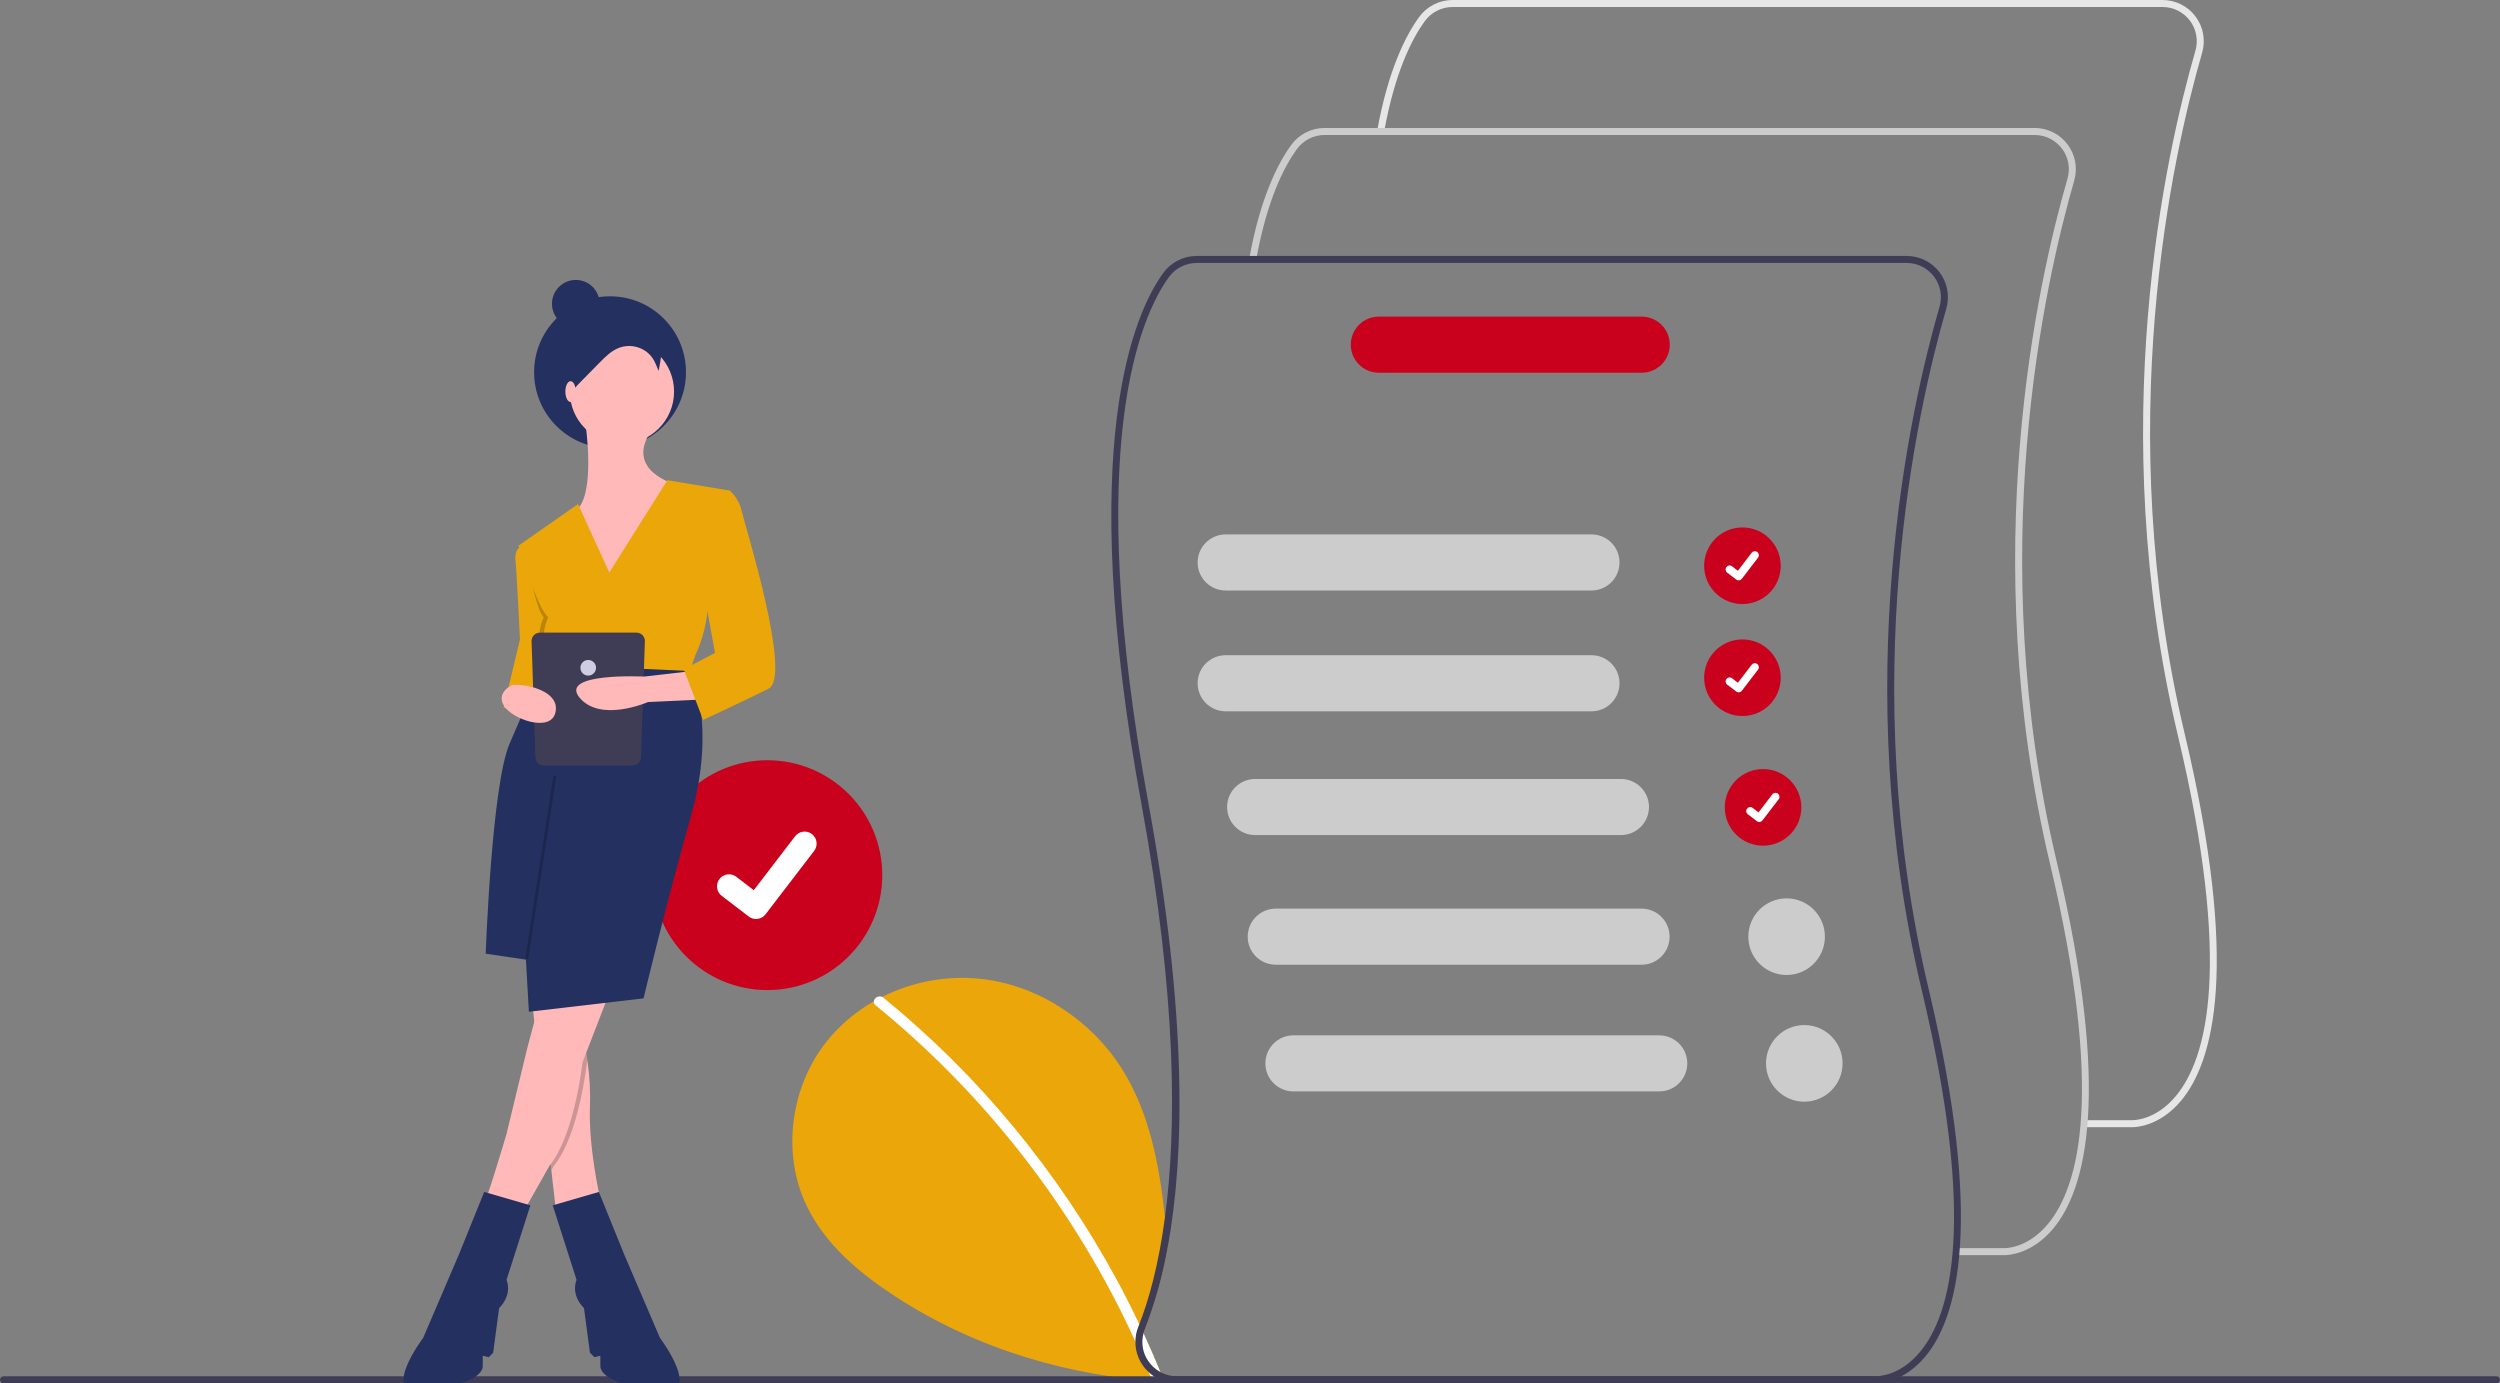<?xml version="1.0" encoding="UTF-8"?> <svg xmlns="http://www.w3.org/2000/svg" width="1679" height="929" viewBox="0 0 1679 929" fill="none"><rect x="0" y="0" width="1679" height="929" fill="#808080" stroke="none"/> <g clip-path="url(#clip0)"> <path d="M863.964 924.245C837.42 928.156 810.557 929.455 783.76 928.124C719.146 924.859 655.601 906.059 601.295 870.715C577.217 855.042 554.248 835.787 541.785 809.922C524.869 774.796 530.785 730.329 554.941 699.734C563.752 688.699 574.59 679.45 586.872 672.484C588.692 671.455 590.552 670.466 592.432 669.516C612.897 659.221 635.884 655.011 658.668 657.385C697.403 661.62 733.153 685.288 753.807 718.356C772.206 747.842 778.616 782.632 782.395 817.501C783.107 824.071 783.721 830.661 784.314 837.211C781.022 856.189 775.846 874.791 768.863 892.741C768.508 893.615 768.217 894.515 767.992 895.432C771.949 904.021 775.715 912.688 779.289 921.435C782.647 923.259 786.409 924.211 790.23 924.206H863.805L863.964 924.245Z" fill="#EBA609"></path> <path d="M777.765 925.927C777.277 926.145 776.751 926.263 776.217 926.275C775.683 926.288 775.152 926.193 774.655 925.998C774.158 925.803 773.705 925.51 773.322 925.138C772.939 924.766 772.633 924.321 772.424 923.829C772.107 923.077 771.811 922.325 771.494 921.573C768.645 914.647 765.658 907.786 762.532 900.992C722.514 813.314 662.823 736.047 588.098 675.195C587.67 674.894 587.33 674.484 587.115 674.007C586.899 673.53 586.815 673.004 586.872 672.484C586.981 671.887 587.222 671.323 587.58 670.833C587.937 670.344 588.4 669.941 588.935 669.656C589.469 669.37 590.061 669.209 590.667 669.185C591.272 669.161 591.876 669.274 592.431 669.515C592.729 669.65 593.008 669.823 593.262 670.03C625.233 696.077 654.562 725.209 680.825 757.004C707.093 788.771 730.223 823.008 749.89 859.236C755.251 869.131 760.342 879.164 765.163 889.336C766.113 891.355 767.063 893.393 767.992 895.431C771.949 904.02 775.714 912.688 779.289 921.434C779.349 921.573 779.408 921.731 779.467 921.87C779.649 922.244 779.75 922.653 779.761 923.07C779.773 923.486 779.695 923.9 779.534 924.284C779.373 924.668 779.132 925.013 778.827 925.296C778.522 925.579 778.16 925.794 777.765 925.927Z" fill="white"></path> <path d="M515.373 664.925C557.986 664.925 592.53 630.371 592.53 587.746C592.53 545.121 557.986 510.567 515.373 510.567C472.761 510.567 438.217 545.121 438.217 587.746C438.217 630.371 472.761 664.925 515.373 664.925Z" fill="#C9011D"></path> <path d="M507.725 617.187C505.989 617.191 504.299 616.629 502.91 615.588L502.824 615.523L484.692 601.636C483.852 600.993 483.146 600.19 482.616 599.274C482.086 598.358 481.742 597.346 481.603 596.297C481.464 595.248 481.532 594.181 481.805 593.158C482.079 592.136 482.55 591.177 483.194 590.337C483.838 589.496 484.64 588.791 485.556 588.261C486.473 587.732 487.484 587.388 488.533 587.249C489.582 587.11 490.648 587.18 491.671 587.453C492.693 587.727 493.651 588.199 494.491 588.843L506.236 597.852L533.99 561.645C534.634 560.805 535.437 560.101 536.353 559.571C537.269 559.042 538.28 558.698 539.329 558.56C540.378 558.421 541.444 558.491 542.465 558.764C543.487 559.038 544.445 559.51 545.285 560.154L545.112 560.388L545.289 560.157C546.983 561.459 548.091 563.38 548.37 565.498C548.65 567.616 548.078 569.758 546.78 571.455L514.134 614.043C513.379 615.024 512.408 615.818 511.297 616.364C510.185 616.909 508.963 617.191 507.725 617.187V617.187Z" fill="white"></path> <path d="M1676.64 929.001H2.356C1.732 928.999 1.135 928.75 0.694 928.308C0.254 927.866 0.007 927.268 0.007 926.644C0.007 926.021 0.254 925.422 0.694 924.981C1.135 924.539 1.732 924.29 2.356 924.288H1676.64C1677.27 924.29 1677.87 924.539 1678.31 924.981C1678.75 925.422 1678.99 926.021 1678.99 926.644C1678.99 927.268 1678.75 927.866 1678.31 928.308C1677.87 928.75 1677.27 928.999 1676.64 929.001V929.001Z" fill="#3F3D56"></path> <path d="M1170.22 405.683C1184.42 405.683 1195.94 394.165 1195.94 379.957C1195.94 365.749 1184.42 354.23 1170.22 354.23C1156.01 354.23 1144.5 365.749 1144.5 379.957C1144.5 394.165 1156.01 405.683 1170.22 405.683Z" fill="#C9011D"></path> <path d="M1167.67 389.771C1167.09 389.772 1166.52 389.585 1166.06 389.238L1166.03 389.216L1159.99 384.587C1159.71 384.373 1159.47 384.105 1159.29 383.8C1159.12 383.494 1159 383.157 1158.96 382.807C1158.91 382.456 1158.93 382.101 1159.02 381.759C1159.11 381.418 1159.27 381.098 1159.49 380.817C1159.7 380.537 1159.97 380.301 1160.27 380.125C1160.58 379.948 1160.92 379.834 1161.27 379.788C1161.62 379.742 1161.97 379.765 1162.31 379.857C1162.66 379.949 1162.98 380.107 1163.26 380.323L1167.17 383.326L1176.42 371.257C1176.64 370.977 1176.9 370.742 1177.21 370.565C1177.51 370.389 1177.85 370.274 1178.2 370.228C1178.55 370.182 1178.91 370.205 1179.25 370.296C1179.59 370.388 1179.91 370.545 1180.19 370.76L1180.13 370.838L1180.19 370.761C1180.75 371.195 1181.12 371.835 1181.22 372.541C1181.31 373.247 1181.12 373.961 1180.69 374.527L1169.8 388.723C1169.55 389.05 1169.23 389.314 1168.86 389.496C1168.49 389.678 1168.08 389.772 1167.67 389.771V389.771Z" fill="white"></path> <path d="M1170.22 480.883C1184.42 480.883 1195.94 469.365 1195.94 455.157C1195.94 440.949 1184.42 429.431 1170.22 429.431C1156.01 429.431 1144.5 440.949 1144.5 455.157C1144.5 469.365 1156.01 480.883 1170.22 480.883Z" fill="#C9011D"></path> <path d="M1167.67 464.971C1167.09 464.972 1166.52 464.785 1166.06 464.438L1166.03 464.416L1159.99 459.787C1159.71 459.573 1159.47 459.306 1159.29 459C1159.12 458.695 1159 458.357 1158.96 458.007C1158.91 457.657 1158.93 457.301 1159.02 456.959C1159.11 456.618 1159.27 456.298 1159.49 456.017C1159.7 455.737 1159.97 455.502 1160.27 455.325C1160.58 455.148 1160.92 455.034 1161.27 454.988C1161.62 454.942 1161.97 454.966 1162.31 455.057C1162.66 455.149 1162.98 455.307 1163.26 455.523L1167.17 458.526L1176.42 446.457C1176.64 446.177 1176.9 445.942 1177.21 445.766C1177.51 445.589 1177.85 445.475 1178.2 445.428C1178.55 445.382 1178.91 445.405 1179.25 445.497C1179.59 445.588 1179.91 445.745 1180.19 445.96L1180.13 446.038L1180.19 445.961C1180.75 446.395 1181.12 447.035 1181.22 447.741C1181.31 448.447 1181.12 449.161 1180.69 449.727L1169.8 463.923C1169.55 464.25 1169.23 464.515 1168.86 464.696C1168.49 464.878 1168.08 464.972 1167.67 464.971V464.971Z" fill="white"></path> <path d="M1184.06 567.956C1198.27 567.956 1209.78 556.438 1209.78 542.23C1209.78 528.022 1198.27 516.504 1184.06 516.504C1169.86 516.504 1158.35 528.022 1158.35 542.23C1158.35 556.438 1169.86 567.956 1184.06 567.956Z" fill="#C9011D"></path> <path d="M1181.52 552.044C1180.94 552.045 1180.37 551.858 1179.91 551.511L1179.88 551.489L1173.84 546.86C1173.56 546.646 1173.32 546.379 1173.14 546.073C1172.97 545.768 1172.85 545.43 1172.8 545.08C1172.76 544.73 1172.78 544.374 1172.87 544.033C1172.96 543.691 1173.12 543.371 1173.33 543.091C1173.55 542.81 1173.82 542.575 1174.12 542.398C1174.43 542.222 1174.77 542.107 1175.12 542.061C1175.47 542.015 1175.82 542.039 1176.16 542.131C1176.5 542.222 1176.82 542.381 1177.1 542.596L1181.02 545.599L1190.27 533.53C1190.49 533.25 1190.75 533.015 1191.06 532.839C1191.36 532.662 1191.7 532.548 1192.05 532.502C1192.4 532.455 1192.75 532.479 1193.1 532.57C1193.44 532.661 1193.76 532.818 1194.04 533.033L1193.98 533.111L1194.04 533.034C1194.6 533.468 1194.97 534.108 1195.06 534.814C1195.16 535.52 1194.97 536.234 1194.53 536.8L1183.65 550.996C1183.4 551.323 1183.08 551.588 1182.71 551.77C1182.34 551.951 1181.93 552.045 1181.52 552.044V552.044Z" fill="white"></path> <path d="M1432.07 757.024C1431.8 757.024 1431.63 757.017 1431.57 757.013L1399.64 757.017V752.307H1431.69C1432.43 752.334 1447.57 752.762 1461.52 735.833C1482.3 710.603 1499.37 648.147 1462.65 493.88C1413.27 286.446 1454.45 103.189 1474.45 34.029C1475.44 30.607 1475.61 27.003 1474.97 23.501C1474.32 20 1472.87 16.697 1470.73 13.853C1468.58 11.009 1465.81 8.703 1462.62 7.116C1459.44 5.529 1455.92 4.705 1452.36 4.709H975.508C971.882 4.714 968.309 5.574 965.078 7.219C961.847 8.864 959.049 11.248 956.912 14.177C948.441 25.833 936.816 48.225 929.541 88.714L924.908 87.882C932.34 46.513 944.343 23.462 953.104 11.409C955.679 7.879 959.049 5.007 962.942 3.024C966.834 1.042 971.139 0.006 975.508 1.28169e-05H1452.36C1456.65 -0.004 1460.89 0.99 1464.73 2.903C1468.57 4.816 1471.91 7.596 1474.49 11.023C1477.07 14.451 1478.82 18.431 1479.6 22.651C1480.38 26.871 1480.16 31.214 1478.97 35.337C1459.08 104.139 1418.11 286.444 1467.23 492.79C1504.47 649.226 1486.56 713.036 1464.99 739.019C1450.76 756.156 1435.08 757.024 1432.07 757.024Z" fill="#E6E6E6"></path> <path d="M1346.15 842.968C1345.88 842.968 1345.71 842.961 1345.65 842.958L1313.72 842.961V838.252H1345.77C1346.51 838.275 1361.65 838.706 1375.6 821.777C1396.38 796.548 1413.45 734.091 1376.73 579.824C1327.35 372.39 1368.53 189.134 1388.53 119.973C1389.52 116.551 1389.69 112.947 1389.05 109.446C1388.4 105.944 1386.95 102.641 1384.81 99.797C1382.66 96.954 1379.89 94.647 1376.7 93.06C1373.52 91.473 1370 90.65 1366.44 90.654H889.588C885.962 90.659 882.389 91.518 879.158 93.163C875.927 94.808 873.129 97.192 870.992 100.122C862.521 111.778 850.896 134.17 843.622 174.659L838.988 173.826C846.42 132.458 858.423 109.407 867.184 97.353C869.759 93.823 873.129 90.951 877.022 88.969C880.914 86.986 885.22 85.95 889.588 85.944H1366.44C1370.73 85.94 1374.97 86.934 1378.81 88.847C1382.65 90.76 1385.99 93.54 1388.57 96.968C1391.15 100.395 1392.9 104.376 1393.68 108.596C1394.46 112.815 1394.24 117.158 1393.05 121.281C1373.16 190.083 1332.19 372.389 1381.31 578.734C1418.55 735.171 1400.64 798.98 1379.07 824.963C1364.84 842.1 1349.16 842.968 1346.15 842.968Z" fill="#CCCCCC"></path> <path d="M1295.39 664.687C1246.26 458.343 1287.24 276.023 1307.14 207.235C1308.32 203.111 1308.54 198.769 1307.76 194.55C1306.98 190.331 1305.23 186.351 1302.65 182.924C1300.07 179.497 1296.73 176.716 1292.89 174.802C1289.05 172.887 1284.82 171.89 1280.53 171.891H803.663C799.297 171.895 794.993 172.929 791.102 174.91C787.21 176.891 783.841 179.761 781.267 183.289C762.017 209.768 722.074 297.573 766.687 540.528C790.545 670.505 790.19 759.122 782.395 817.501C778.022 850.371 771.276 873.643 765.163 889.336L764.511 890.999C763.223 894.174 762.551 897.566 762.532 900.992C762.487 904.862 763.263 908.696 764.807 912.244C766.352 915.792 768.631 918.971 771.494 921.574C773.361 923.323 775.473 924.79 777.765 925.927C779.668 926.898 781.681 927.636 783.76 928.124C785.878 928.641 788.05 928.9 790.229 928.896H1259.74C1259.8 928.896 1259.95 928.915 1260.23 928.915C1263.24 928.915 1278.93 928.045 1293.15 910.907C1314.72 884.923 1332.62 821.122 1295.39 664.687ZM1289.67 907.721C1275.72 924.661 1260.59 924.225 1259.86 924.205H790.229C786.47 924.204 782.767 923.282 779.446 921.519C776.125 919.756 773.286 917.207 771.177 914.093C769.322 911.401 768.076 908.337 767.526 905.114C766.976 901.891 767.135 898.587 767.992 895.432C768.216 894.514 768.507 893.615 768.862 892.74C775.846 874.79 781.022 856.189 784.314 837.211C795.472 776.359 797.549 682.458 771.316 539.677C727.04 298.523 766.192 212.043 785.065 186.06C787.206 183.135 790.005 180.755 793.236 179.111C796.467 177.468 800.038 176.608 803.663 176.601H1280.53C1284.09 176.598 1287.6 177.423 1290.78 179.01C1293.97 180.596 1296.74 182.902 1298.88 185.744C1301.02 188.586 1302.47 191.887 1303.12 195.387C1303.77 198.886 1303.59 202.488 1302.61 205.909C1282.61 275.073 1241.44 458.343 1290.82 665.775C1327.54 820.034 1310.46 882.489 1289.67 907.721Z" fill="#3F3D56"></path> <path d="M1068.84 396.581H823.156C818.162 396.581 813.372 394.596 809.84 391.063C806.309 387.531 804.325 382.739 804.325 377.743C804.325 372.747 806.309 367.956 809.84 364.424C813.372 360.891 818.162 358.906 823.156 358.906H1068.84C1073.84 358.906 1078.63 360.891 1082.16 364.424C1085.69 367.956 1087.67 372.747 1087.67 377.743C1087.67 382.739 1085.69 387.531 1082.16 391.063C1078.63 394.596 1073.84 396.581 1068.84 396.581V396.581Z" fill="#CCCCCC"></path> <path d="M1068.84 477.717H823.156C818.162 477.717 813.372 475.733 809.84 472.2C806.309 468.667 804.325 463.876 804.325 458.88C804.325 453.884 806.309 449.093 809.84 445.56C813.372 442.028 818.162 440.043 823.156 440.043H1068.84C1073.84 440.043 1078.63 442.028 1082.16 445.56C1085.69 449.093 1087.67 453.884 1087.67 458.88C1087.67 463.876 1085.69 468.667 1082.16 472.2C1078.63 475.733 1073.84 477.717 1068.84 477.717V477.717Z" fill="#CCCCCC"></path> <path d="M1088.63 560.832H842.94C837.945 560.832 833.156 558.848 829.624 555.315C826.092 551.783 824.108 546.991 824.108 541.995C824.108 536.999 826.092 532.208 829.624 528.675C833.156 525.143 837.945 523.158 842.94 523.158H1088.63C1093.62 523.158 1098.41 525.143 1101.94 528.675C1105.47 532.208 1107.46 536.999 1107.46 541.995C1107.46 546.991 1105.47 551.783 1101.94 555.315C1098.41 558.848 1093.62 560.832 1088.63 560.832V560.832Z" fill="#CCCCCC"></path> <path d="M1102.48 647.906H856.789C851.794 647.906 847.004 645.921 843.473 642.388C839.941 638.856 837.957 634.065 837.957 629.069C837.957 624.073 839.941 619.281 843.473 615.749C847.004 612.216 851.794 610.231 856.789 610.231H1102.48C1107.47 610.231 1112.26 612.216 1115.79 615.749C1119.32 619.281 1121.31 624.073 1121.31 629.069C1121.31 634.065 1119.32 638.856 1115.79 642.388C1112.26 645.921 1107.47 647.906 1102.48 647.906Z" fill="#CCCCCC"></path> <path d="M1102.58 250.318H926.032C923.557 250.32 921.106 249.835 918.819 248.89C916.532 247.944 914.454 246.557 912.703 244.807C910.952 243.058 909.564 240.981 908.616 238.694C907.668 236.407 907.181 233.956 907.181 231.481C907.181 229.005 907.668 226.554 908.616 224.268C909.564 221.981 910.952 219.903 912.703 218.154C914.454 216.405 916.532 215.017 918.819 214.072C921.106 213.126 923.557 212.641 926.032 212.644H1102.58C1107.57 212.644 1112.36 214.628 1115.9 218.161C1119.43 221.693 1121.41 226.485 1121.41 231.481C1121.41 236.477 1119.43 241.268 1115.9 244.801C1112.36 248.333 1107.57 250.318 1102.58 250.318Z" fill="#C9011D"></path> <path d="M1199.89 654.796C1214.1 654.796 1225.61 643.278 1225.61 629.07C1225.61 614.862 1214.1 603.344 1199.89 603.344C1185.69 603.344 1174.17 614.862 1174.17 629.07C1174.17 643.278 1185.69 654.796 1199.89 654.796Z" fill="#CCCCCC"></path> <path d="M1114.35 733H868.659C863.664 733 858.875 731.016 855.343 727.483C851.811 723.95 849.827 719.159 849.827 714.163C849.827 709.167 851.811 704.376 855.343 700.843C858.875 697.311 863.664 695.326 868.659 695.326H1114.35C1119.34 695.326 1124.13 697.311 1127.66 700.843C1131.19 704.376 1133.18 709.167 1133.18 714.163C1133.18 719.159 1131.19 723.95 1127.66 727.483C1124.13 731.016 1119.34 733 1114.35 733Z" fill="#CCCCCC"></path> <path d="M1211.76 739.89C1225.97 739.89 1237.48 728.372 1237.48 714.164C1237.48 699.956 1225.97 688.438 1211.76 688.438C1197.56 688.438 1186.04 699.956 1186.04 714.164C1186.04 728.372 1197.56 739.89 1211.76 739.89Z" fill="#CCCCCC"></path> <path d="M409.704 301C437.87 301 460.704 278.167 460.704 250C460.704 221.833 437.87 199 409.704 199C381.537 199 358.704 221.833 358.704 250C358.704 278.167 381.537 301 409.704 301Z" fill="#243060"></path> <path d="M393.204 284.5C393.204 284.5 400.204 331.5 387.204 342.5C374.204 353.5 408.204 399.5 408.204 399.5L454.204 325.5C454.204 325.5 419.204 316.5 437.204 289.5L393.204 284.5Z" fill="#FFB9B9"></path> <path d="M376.204 422.5L369.214 449.94L362.204 477.5L338.204 475.5L349.204 429.5C349.204 429.5 347.204 386.5 346.204 376.5C345.965 374.665 346.104 372.799 346.614 371.02C346.956 369.777 347.68 368.672 348.683 367.862C349.685 367.051 350.917 366.575 352.204 366.5L376.204 422.5Z" fill="#EBA609"></path> <path d="M403.204 805.5L373.204 811.5L370.284 785.99L359.774 693.98L357.204 671.5L392.204 661.5L391.974 669.5L391.204 696.5C392.713 701.771 393.832 707.145 394.554 712.58C396.031 722.816 396.583 733.165 396.204 743.5C395.204 771.5 403.204 805.5 403.204 805.5Z" fill="#FFB9B9"></path> <path d="M371.204 809.5L402.204 800.5L419.204 842.5L443.204 898.5C443.204 898.5 474.204 939.5 441.204 934.5C408.204 929.5 403.204 921.5 403.204 917.5V910.5L399.204 911.5L396.204 908.5L392.204 878.5C392.204 878.5 383.204 870.5 387.204 859.5L371.204 809.5Z" fill="#243060"></path> <path opacity="0.2" d="M394.554 712.58L394.204 713.5C394.204 713.5 388.994 762.1 372.094 782.8L370.284 785.99L359.774 693.98L366.374 669.5H391.974L391.204 696.5C392.713 701.771 393.832 707.145 394.554 712.58V712.58Z" fill="black"></path> <path d="M408.204 669.5L391.204 713.5C391.204 713.5 385.993 762.104 369.099 782.802L347.204 821.5C347.204 821.5 321.204 812.5 323.204 812.5C325.204 812.5 340.204 761.5 340.204 761.5L354.204 703.5L363.373 669.5H408.204Z" fill="#FFB9B9"></path> <path d="M356.204 809.5L325.204 800.5L308.204 842.5L284.204 898.5C284.204 898.5 253.204 939.5 286.204 934.5C319.204 929.5 324.204 921.5 324.204 917.5V910.5L328.204 911.5L331.204 908.5L335.204 878.5C335.204 878.5 344.204 870.5 340.204 859.5L356.204 809.5Z" fill="#243060"></path> <path d="M417.704 298C437.034 298 452.704 282.33 452.704 263C452.704 243.67 437.034 228 417.704 228C398.374 228 382.704 243.67 382.704 263C382.704 282.33 398.374 298 417.704 298Z" fill="#FFB9B9"></path> <path opacity="0.2" d="M376.204 422.5L369.214 449.94L363.204 449.5C363.042 447.051 362.36 444.665 361.204 442.5C359.204 438.5 361.204 441.5 365.204 437.5C369.204 433.5 366.204 435.5 363.204 430.5C360.204 425.5 365.204 414.5 365.204 414.5C359.604 410.5 352.204 366.5 352.204 366.5L376.204 422.5Z" fill="black"></path> <path d="M409.204 384.5L388.204 338.5L348.204 366.5C348.204 366.5 361.204 409.5 368.204 414.5C368.204 414.5 363.204 425.5 366.204 430.5C369.204 435.5 372.204 433.5 368.204 437.5C364.204 441.5 362.204 438.5 364.204 442.5C365.36 444.665 366.042 447.051 366.204 449.5L461.204 456.5L467.204 439.5C467.204 439.5 479.204 416.5 475.204 384.5L490.204 329.5L448.204 322.5L409.204 384.5Z" fill="#EBA609"></path> <path d="M464.396 450.709C464.396 450.709 481.204 487.5 464.204 547.5C447.204 607.5 432.204 670.5 432.204 670.5L355.204 679.5L353.204 644.5L326.204 640.5C326.204 640.5 330.204 527.5 342.204 499.5C354.204 471.5 365.641 446.197 365.641 446.197L464.396 450.709Z" fill="#243060"></path> <path opacity="0.2" d="M371.696 520.845L352.735 643.851L354.711 644.155L373.673 521.149L371.696 520.845Z" fill="black"></path> <path d="M444.046 235.127C441.897 229.253 437.542 224.448 431.908 221.731C424.932 218.409 416.8 218.675 409.153 219.782C400.332 221.059 391.061 223.728 385.366 230.584C381.712 234.982 379.956 240.608 378.284 246.076C376.351 252.396 374.401 258.813 374.23 265.42C374.256 269.996 374.709 274.56 375.586 279.052C375.836 281.521 376.537 283.923 377.655 286.138C378.906 288.275 381.19 289.991 383.661 289.836C381.224 285.46 380.087 280.479 380.382 275.479C380.677 270.478 382.393 265.666 385.329 261.607C386.765 259.773 388.325 258.038 389.997 256.416L402.709 243.507C406.609 239.548 410.683 235.472 415.889 233.527C418.883 232.442 422.096 232.107 425.249 232.551C428.402 232.995 431.398 234.204 433.976 236.073C436.126 237.682 437.913 239.727 439.218 242.074C440.15 243.734 442.311 249.079 442.311 249.079C442.311 249.079 444.815 237.26 444.046 235.127Z" fill="#243060"></path> <path d="M383.204 270C385.137 270 386.704 266.866 386.704 263C386.704 259.134 385.137 256 383.204 256C381.271 256 379.704 259.134 379.704 263C379.704 266.866 381.271 270 383.204 270Z" fill="#FFB9B9"></path> <path d="M386.704 220C395.54 220 402.704 212.837 402.704 204C402.704 195.163 395.54 188 386.704 188C377.867 188 370.704 195.163 370.704 204C370.704 212.837 377.867 220 386.704 220Z" fill="#243060"></path> <path d="M424.831 514.111H365.264C363.764 514.111 362.326 513.515 361.266 512.455C360.206 511.395 359.611 509.957 359.611 508.458L356.986 430.515C356.986 429.773 357.132 429.038 357.416 428.352C357.7 427.666 358.116 427.043 358.641 426.518C359.166 425.993 359.789 425.577 360.475 425.293C361.161 425.009 361.896 424.862 362.639 424.862H427.456C428.956 424.862 430.394 425.458 431.454 426.518C432.514 427.578 433.109 429.016 433.109 430.515L430.484 508.458C430.484 509.957 429.889 511.395 428.829 512.455C427.769 513.515 426.331 514.111 424.831 514.111V514.111Z" fill="#3F3D56"></path> <path d="M395.048 453.736C397.947 453.736 400.297 451.386 400.297 448.486C400.297 445.587 397.947 443.236 395.048 443.236C392.148 443.236 389.798 445.587 389.798 448.486C389.798 451.386 392.148 453.736 395.048 453.736Z" fill="#D0CDE1"></path> <path d="M466.204 450.5L432.532 454.387C432.532 454.387 375.204 451.5 389.204 468.5C403.204 485.5 435.204 471.5 435.204 471.5L477.204 469.5L466.204 450.5Z" fill="#FFB9B9"></path> <path d="M344.094 459.972C344.094 459.972 332.974 464.902 338.419 473.952C343.864 483.002 369.622 492.156 372.97 478.696C376.317 465.236 357.034 460.991 352.246 460.35C349.547 459.964 346.817 459.838 344.094 459.972V459.972Z" fill="#FFB9B9"></path> <path d="M478.204 333.5L490.204 329.5C494.227 333.249 497.017 338.131 498.204 343.5C500.204 352.5 532.204 454.5 516.204 462.5C500.204 470.5 472.204 483.5 472.204 483.5L459.204 449.5L480.204 438.5L472.204 394.5C472.204 394.5 464.204 333.5 478.204 333.5Z" fill="#EBA609"></path> </g> <defs> <clipPath id="clip0"> <rect width="1679" height="929" fill="white"></rect> </clipPath> </defs> </svg> 